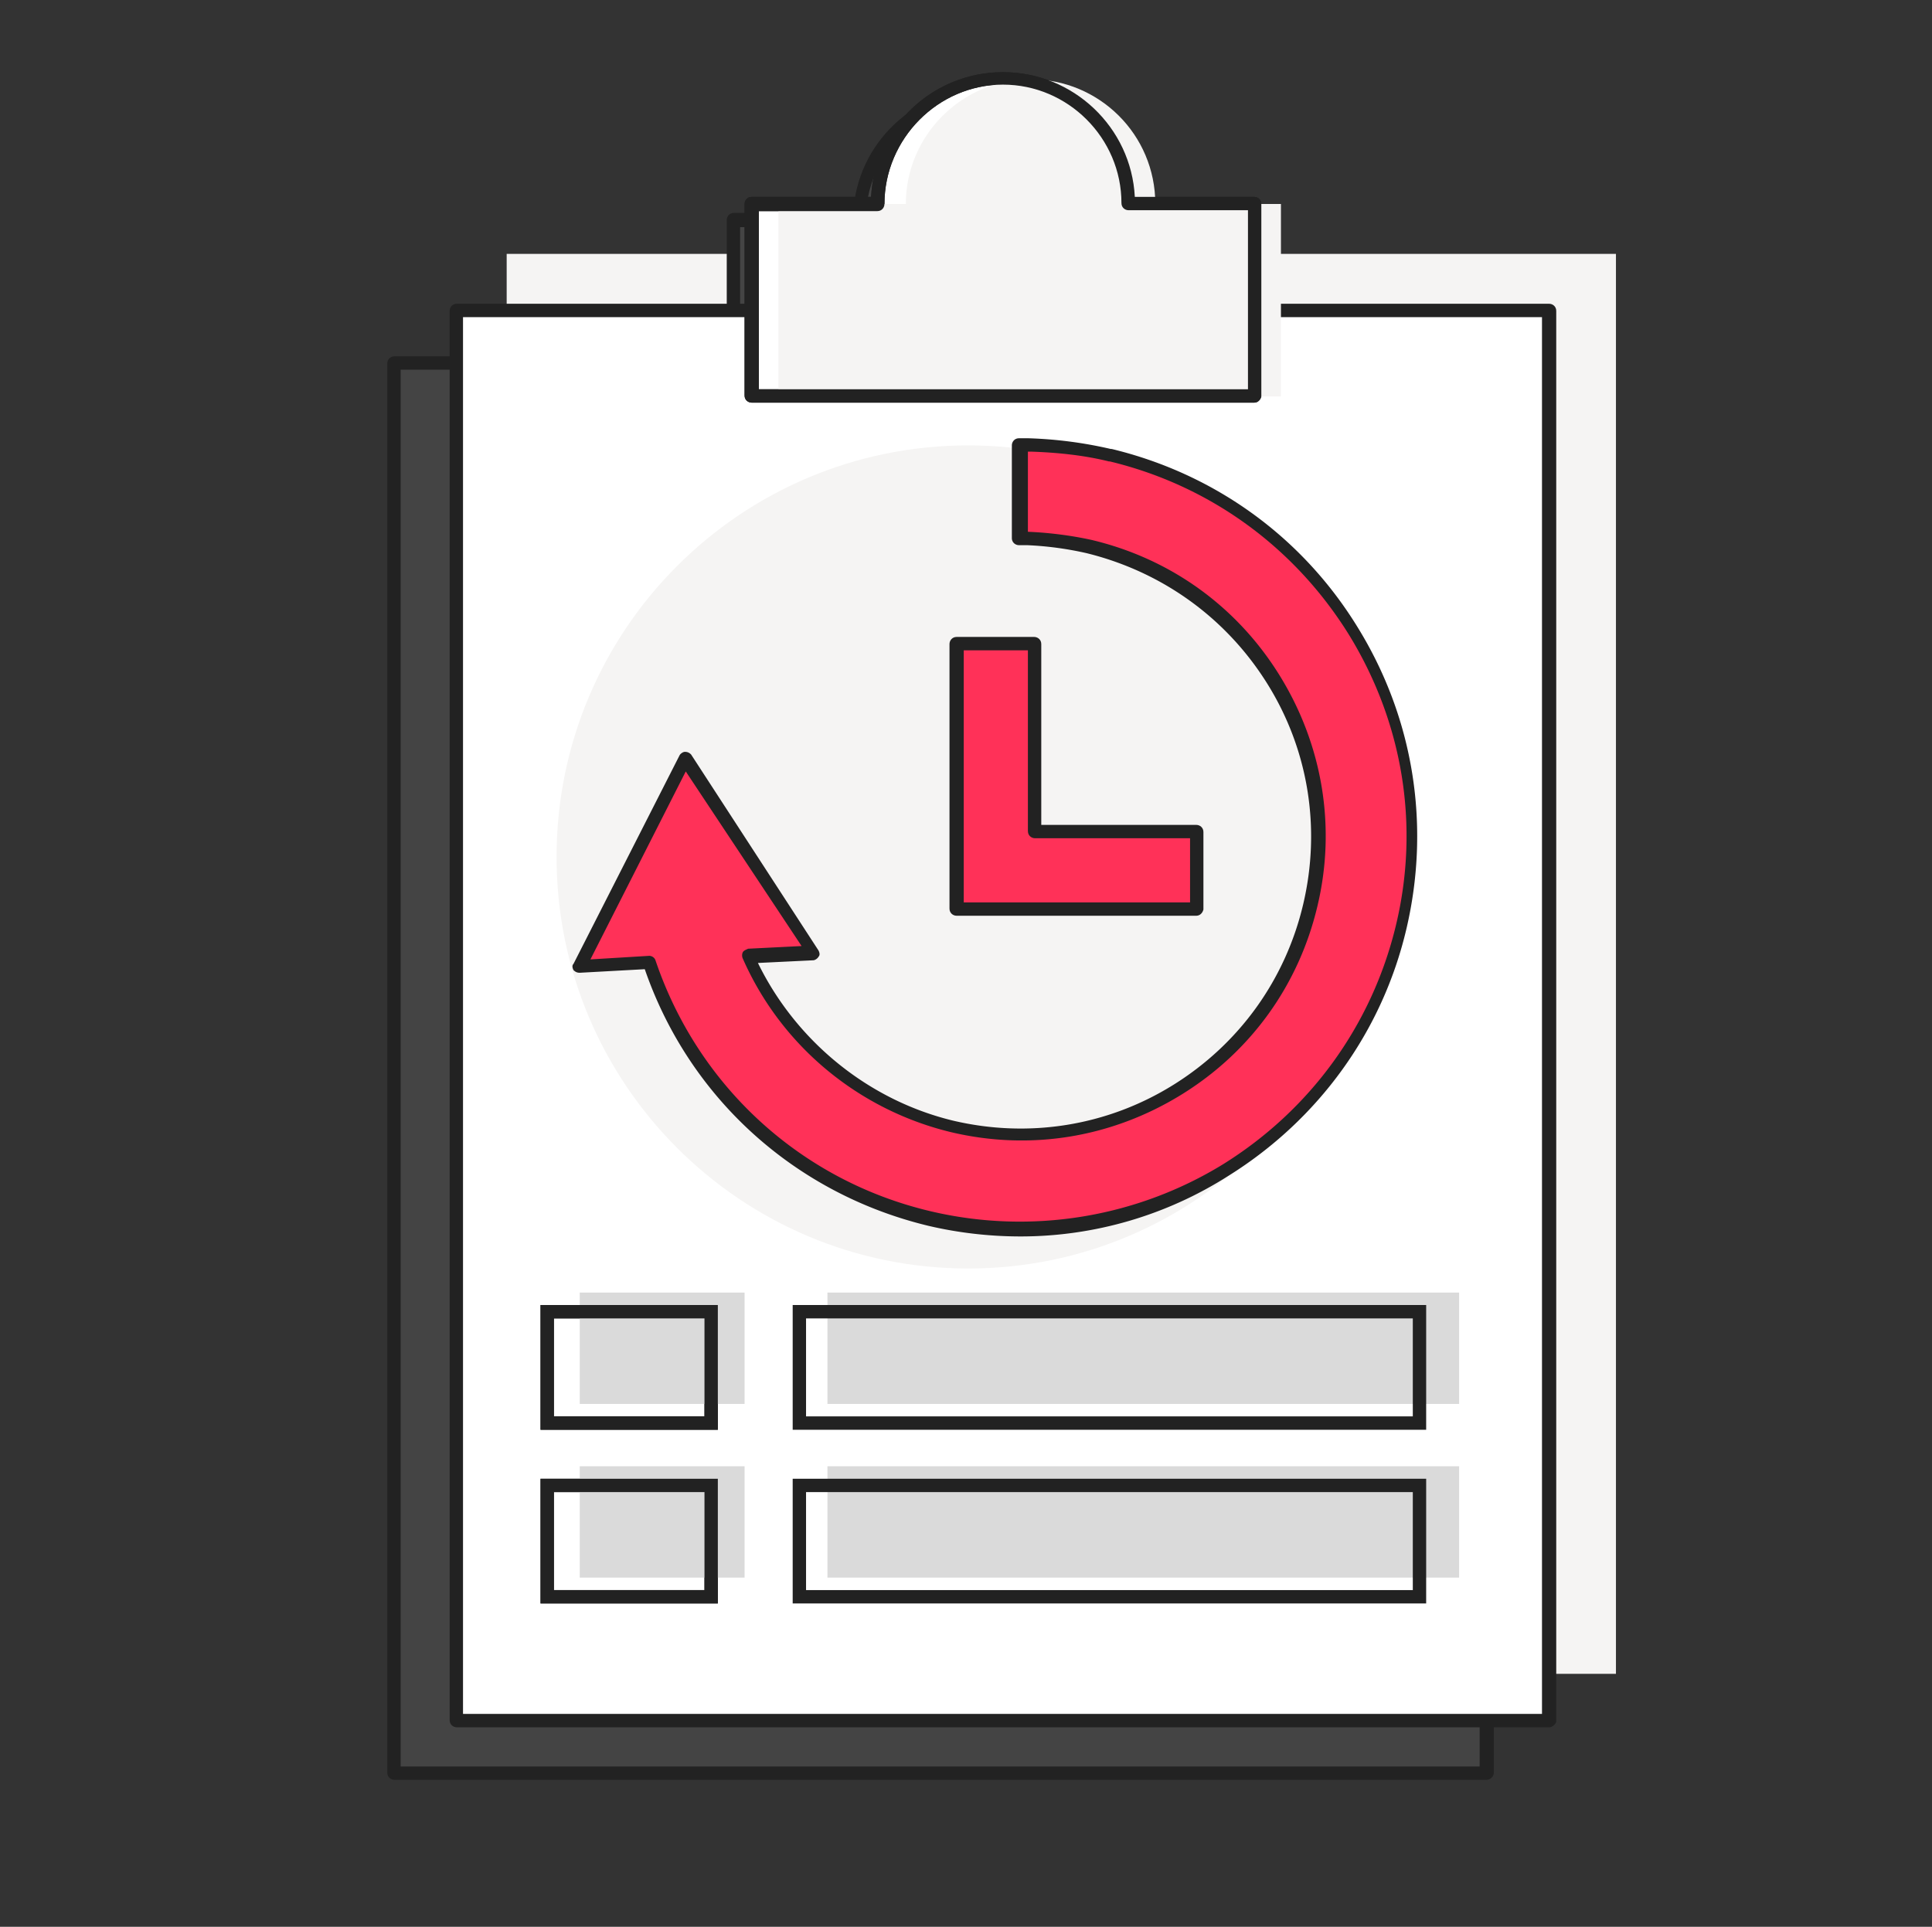 <svg xmlns="http://www.w3.org/2000/svg" width="401" height="400" fill="none" viewBox="0 0 401 400"><rect x="0" y="0" width="401" height="400" fill="#333333" stroke="none"/><path fill="#F5F4F3" d="M335.401 52.705H105.165V347.48h230.236V52.705Z"/><path fill="#444" d="M230.361 45.678c0-14.425-11.65-25.89-25.89-25.89-14.239 0-25.89 11.65-25.89 25.89h-26.26v39.944h104.3V45.678h-26.26Z"/><path fill="#222" d="M256.436 86.916H152.321c-.739 0-1.479-.554-1.479-1.479v-39.76c0-.74.555-1.479 1.479-1.479h24.781c.74-14.424 12.76-25.89 27.369-25.89 14.61 0 26.63 11.466 27.37 25.89h24.78c.74 0 1.479.555 1.479 1.48v39.944c-.184.74-.739 1.294-1.664 1.294Zm-102.82-2.773h101.526V47.157h-24.781c-.739 0-1.479-.555-1.479-1.48 0-13.5-11.096-24.595-24.596-24.595-13.499 0-24.595 11.096-24.595 24.596 0 .74-.555 1.479-1.48 1.479h-24.595v36.986Z"/><path fill="#444" d="M308.586 75.45H81.864v292.742h226.722V75.451Z"/><path fill="#222" d="M308.586 369.487H81.864c-.74 0-1.48-.555-1.48-1.48V75.451c0-.74.555-1.48 1.48-1.48h226.722c.74 0 1.479.555 1.479 1.48v292.556c0 .74-.739 1.48-1.479 1.48Zm-225.428-2.774h223.949V76.745H83.158v289.968Z"/><path fill="#fff" d="M321.531 64.355H94.809v292.742H321.53V64.355Z"/><path fill="#222" d="M321.531 358.576H94.809c-.74 0-1.48-.555-1.48-1.479V64.54c0-.74.555-1.48 1.48-1.48H321.53c.74 0 1.479.555 1.479 1.48v292.742c0 .554-.739 1.294-1.479 1.294Zm-225.428-2.774h223.948V65.834H96.103v289.968Z"/><path fill="#fff" d="M234.06 42.349c0-14.425-11.651-25.89-25.89-25.89-14.24 0-25.89 11.65-25.89 25.89h-26.26v39.944h104.3V42.348h-26.26Z"/><path fill="#222" d="M260.32 83.587h-104.3c-.74 0-1.479-.554-1.479-1.479v-39.76c0-.74.554-1.479 1.479-1.479h24.78c.74-14.424 12.761-25.89 27.37-25.89 14.609 0 26.63 11.466 27.369 25.89h24.781c.739 0 1.479.555 1.479 1.48v39.944c-.185.74-.74 1.294-1.479 1.294ZM157.5 80.814h101.525V43.643h-24.78c-.74 0-1.48-.555-1.48-1.48 0-13.5-11.095-24.595-24.595-24.595-13.5 0-24.596 11.28-24.596 24.78 0 .74-.554 1.48-1.479 1.48H157.5v36.986Z"/><path fill="#F5F4F3" d="M239.793 42.349c0-14.425-11.651-25.89-25.89-25.89-14.24 0-25.89 11.65-25.89 25.89h-26.445v39.944h104.3V42.348h-26.075Z"/><path fill="#222" d="M260.32 83.587h-104.3c-.74 0-1.479-.554-1.479-1.479v-39.76c0-.74.554-1.479 1.479-1.479h24.78c.74-14.424 12.761-25.89 27.37-25.89 14.609 0 26.63 11.466 27.369 25.89h24.781c.739 0 1.479.555 1.479 1.48v39.944c-.185.74-.74 1.294-1.479 1.294ZM157.5 80.814h101.525V43.643h-24.78c-.74 0-1.48-.555-1.48-1.48 0-13.5-11.095-24.595-24.595-24.595-13.5 0-24.596 11.28-24.596 24.78 0 .74-.554 1.48-1.479 1.48H157.5v36.986Z"/><path fill="#fff" d="M147.698 308.46h-34.026v23.116h34.026V308.46Z"/><path fill="#222" d="M148.993 332.871h-36.801v-25.89h36.801v25.89Zm-34.027-2.774h31.253v-20.342h-31.253v20.342Z"/><path fill="#DADADA" d="M302.853 304.392H171.739v23.116h131.114v-23.116Z"/><path fill="#222" d="M296.011 332.871H164.527v-25.89h131.484v25.89Zm-128.71-2.774h125.936v-20.342H167.301v20.342Z"/><path fill="#fff" d="M147.698 272.214h-34.026v23.116h34.026v-23.116Z"/><path fill="#222" d="M148.993 296.81h-36.801v-25.89h36.801v25.89Zm-34.027-2.774h31.253v-20.342h-31.253v20.342Z"/><path fill="#DADADA" d="M302.853 268.331H171.739v23.116h131.114v-23.116ZM154.541 304.392h-34.212v23.116h34.212v-23.116ZM154.541 268.331h-34.212v23.116h34.212v-23.116Z"/><path fill="#222" d="M296.011 296.81H164.527v-25.89h131.484v25.89Zm-128.71-2.774h125.936v-20.342H167.301v20.342ZM148.993 332.871h-36.801v-25.89h36.801v25.89Zm-34.027-2.774h31.253v-20.342h-31.253v20.342ZM148.993 296.81h-36.801v-25.89h36.801v25.89Zm-34.027-2.774h31.253v-20.342h-31.253v20.342Z"/><path fill="#F5F4F3" d="M200.958 263.338c47.185 0 85.437-38.251 85.437-85.437 0-47.185-38.252-85.437-85.437-85.437-47.186 0-85.437 38.252-85.437 85.437 0 47.186 38.251 85.437 85.437 85.437Z"/><path fill="#FF3158" d="M230.546 94.683c-5.363-1.294-11.095-2.034-16.643-2.219h-2.219v19.418h1.664a71 71 0 0 1 12.575 1.664c33.102 7.952 53.814 41.239 46.047 74.526-3.883 16.089-13.684 29.774-27.739 38.465-14.055 8.692-30.698 11.281-46.787 7.582-19.048-4.438-34.582-17.753-42.348-35.321l13.499-.74-26.444-40.684-22.007 43.273 14.609-.739c8.877 26.444 30.883 46.602 58.253 53.074 6.287 1.48 12.575 2.219 18.863 2.219 14.979 0 29.588-4.068 42.533-12.205 18.493-11.466 31.438-29.404 36.431-50.485 10.356-43.644-16.644-87.472-60.287-97.828Z"/><path fill="#222" d="M211.868 256.681c-6.472 0-12.944-.74-19.232-2.219-27.554-6.658-49.561-26.445-58.807-53.26l-13.5.74c-.555 0-.925-.185-1.295-.555-.184-.37-.369-.925 0-1.294l22.007-43.274c.185-.369.74-.739 1.11-.739.554 0 .924.185 1.294.554l26.445 40.685c.185.37.37.924 0 1.294-.185.37-.74.74-1.11.74l-11.465.555c7.952 16.273 22.931 28.479 40.499 32.732 15.719 3.699 31.993 1.11 45.677-7.397 13.685-8.507 23.301-21.822 27-37.541 3.698-15.719 1.109-31.992-7.397-45.677-8.507-13.685-21.822-23.301-37.541-27.184a68.863 68.863 0 0 0-12.39-1.665h-1.664c-.74 0-1.48-.555-1.48-1.479V92.464c0-.74.555-1.48 1.48-1.48h2.034a87.492 87.492 0 0 1 17.013 2.22h.185c21.452 5.178 39.575 18.308 51.04 36.986 11.651 18.862 15.165 41.054 10.171 62.505-4.993 21.452-18.307 39.76-36.985 51.411a80.28 80.28 0 0 1-43.089 12.575Zm-77.115-58.253c.555 0 1.11.37 1.295.925 8.876 26.26 30.328 45.862 57.328 52.15a80.655 80.655 0 0 0 60.471-9.802c18.123-11.28 30.883-28.848 35.876-49.56 4.993-20.712 1.48-42.164-9.801-60.472-11.281-18.123-28.849-30.883-49.561-35.876h-.185c-5.178-1.294-10.725-1.85-16.088-2.034h-.74v16.643h.185c4.253.185 8.691.74 12.945 1.665 16.458 3.883 30.328 13.869 39.205 28.294 8.876 14.424 11.65 31.438 7.767 47.711-3.884 16.459-13.87 30.328-28.294 39.205-14.425 8.877-31.253 11.651-47.712 7.767-19.232-4.623-35.321-17.938-43.273-36.061-.185-.37-.185-.925 0-1.294.185-.37.74-.555 1.109-.74l11.096-.555-24.041-36.246-19.787 39.02 12.205-.74Z"/><path fill="#FF3158" d="M214.642 172.723v-39.02h-16.088v55.109h49.745v-16.089h-33.657Z"/><path fill="#222" d="M248.299 190.106h-49.745c-.74 0-1.48-.555-1.48-1.479v-54.924c0-.74.555-1.479 1.48-1.479h16.088c.74 0 1.48.554 1.48 1.479v37.541h32.177c.74 0 1.48.554 1.48 1.479v16.089c-.185.739-.74 1.294-1.48 1.294Zm-48.266-2.774h46.972v-13.315h-32.178c-.739 0-1.479-.554-1.479-1.479v-37.54h-13.315v52.334Z"/></svg>